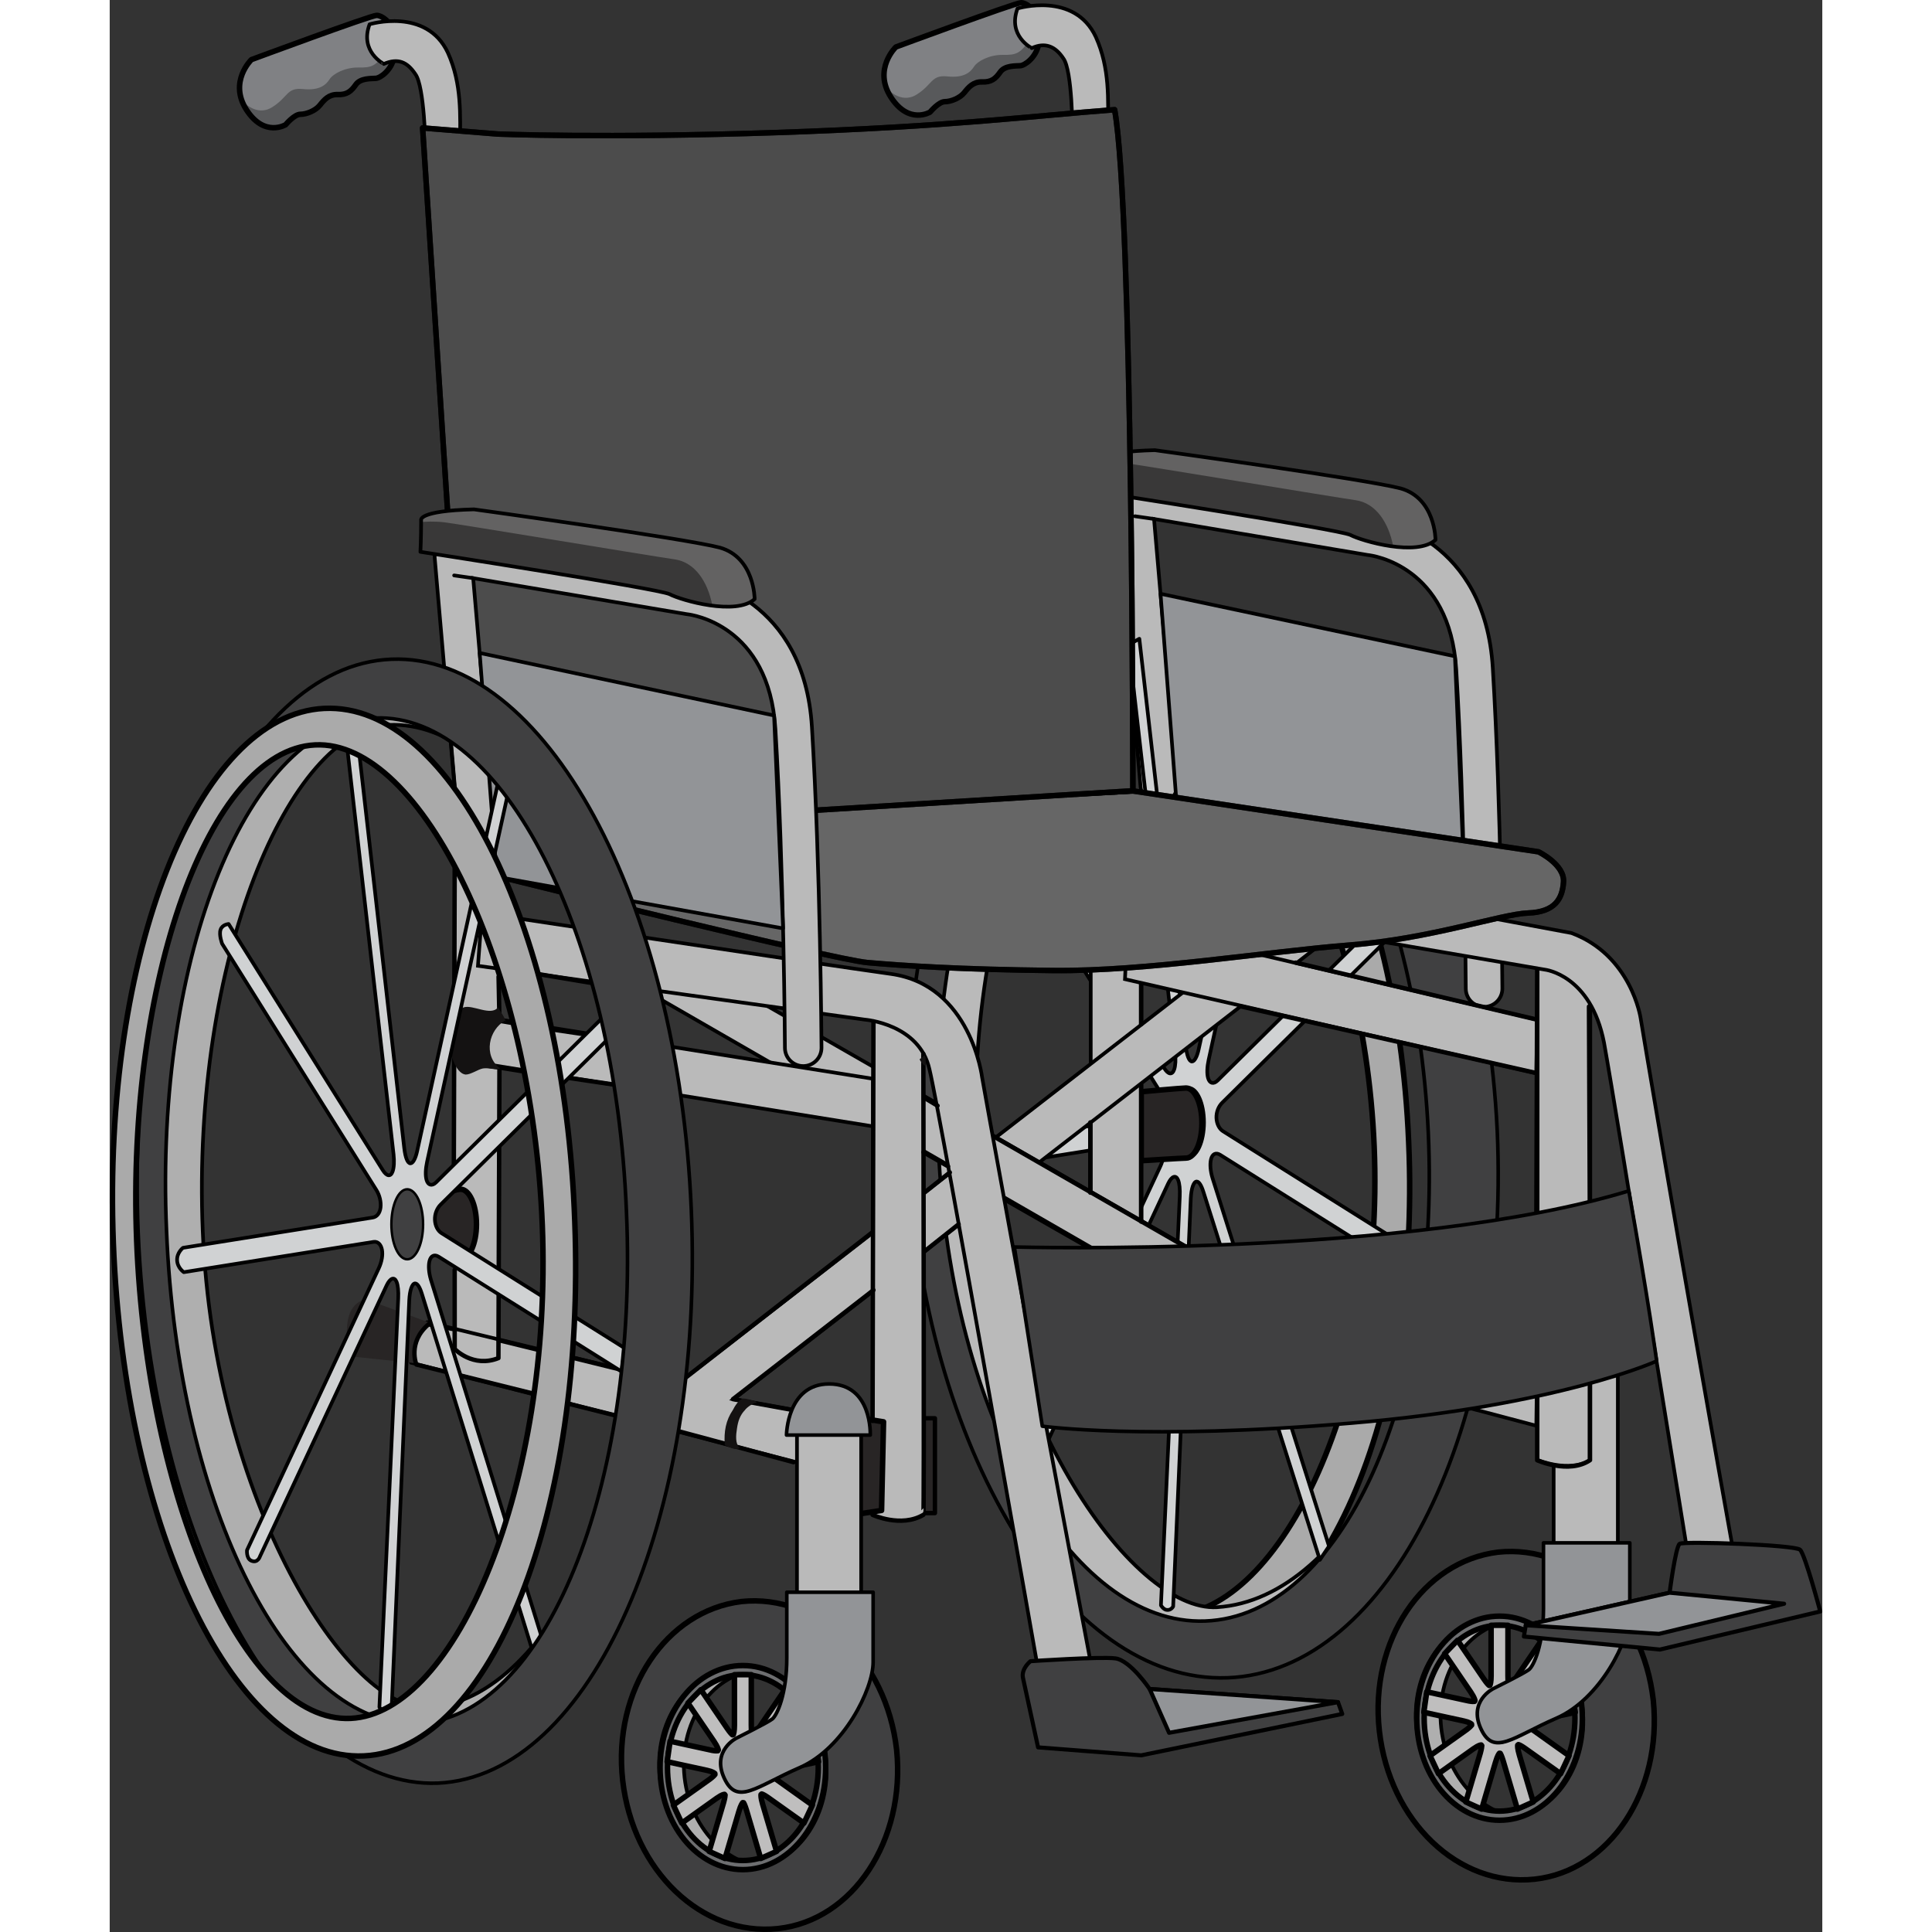 <?xml version="1.0" encoding="utf-8"?>
<!-- Created by: Science Figures, www.sciencefigures.org, Generator: Science Figures Editor -->
<!DOCTYPE svg PUBLIC "-//W3C//DTD SVG 1.1//EN" "http://www.w3.org/Graphics/SVG/1.1/DTD/svg11.dtd">
<svg version="1.1" id="Layer_1" xmlns="http://www.w3.org/2000/svg" xmlns:xlink="http://www.w3.org/1999/xlink" 
	 width="800px" height="800px" viewBox="0 0 234.082 264.071" enable-background="new 0 0 234.082 264.071"
	 xml:space="preserve">
<rect x="0" y="0" width="234.082" height="264.071" fill="#333333" stroke="none"/>
<g>
	<g>
		<path fill-rule="evenodd" clip-rule="evenodd" fill="#808184" d="M38.105,3.052c0,0-0.836-0.951-1.623-0.951
			s-17.11,6.048-17.11,6.048s-3.147,3.022-0.688,6.846s5.359,2.054,5.359,2.054s1.181-1.426,2.016-1.426s2.065-0.492,2.655-1.229
			s1.229-1.512,2.458-1.469s1.819-0.426,2.458-1.347s2.114-0.823,2.753-0.872s2.127-1.131,2.474-2.852
			C39.081,6.747,39.433,4.52,38.105,3.052z"/>
		<path fill-rule="evenodd" clip-rule="evenodd" fill="#58595B" d="M39.067,6.09c-0.545,0.243-1.087,0.613-1.488,1.187
			c-1.198,1.712-1.711,1.984-3.56,1.95s-3.491,0.855-3.97,1.609s-1.369,1.574-3.628,1.334s-2.019,1.13-4.244,2.499
			c-2.182,1.343-4.061-0.888-4.132-0.975c0.148,0.421,0.352,0.854,0.639,1.3c2.458,3.823,5.359,2.054,5.359,2.054
			s1.181-1.426,2.016-1.426s2.065-0.492,2.655-1.229s1.229-1.512,2.458-1.469s1.819-0.426,2.458-1.347s2.114-0.823,2.753-0.872
			s2.127-1.131,2.474-2.852C38.948,7.407,39.053,6.776,39.067,6.09z"/>
		
			<path fill-rule="evenodd" clip-rule="evenodd" fill="none" stroke="#000000" stroke-width="0.75" stroke-linecap="round" stroke-linejoin="round" stroke-miterlimit="10" d="
			M38.105,3.052c0,0-0.836-0.951-1.623-0.951s-17.11,6.048-17.11,6.048s-3.147,3.022-0.688,6.846s5.359,2.054,5.359,2.054
			s1.181-1.426,2.016-1.426s2.065-0.492,2.655-1.229s1.229-1.512,2.458-1.469s1.819-0.426,2.458-1.347s2.114-0.823,2.753-0.872
			s2.127-1.131,2.474-2.852C39.081,6.747,39.433,4.52,38.105,3.052z"/>
		<path fill-rule="evenodd" clip-rule="evenodd" fill="#808184" d="M126.19,1.326c0,0-0.836-0.951-1.623-0.951
			c-0.786,0-17.11,6.048-17.11,6.048s-3.147,3.022-0.688,6.846s5.359,2.054,5.359,2.054s1.181-1.426,2.016-1.426
			s2.065-0.492,2.655-1.229c0.59-0.737,1.229-1.512,2.458-1.469s1.819-0.426,2.458-1.347c0.64-0.921,2.115-0.823,2.754-0.872
			s2.127-1.131,2.474-2.852C127.167,5.021,127.518,2.794,126.19,1.326z"/>
		<path fill-rule="evenodd" clip-rule="evenodd" fill="#58595B" d="M127.152,4.364c-0.545,0.243-1.087,0.613-1.488,1.187
			c-1.198,1.712-1.712,1.984-3.56,1.95s-3.49,0.855-3.971,1.609c-0.479,0.754-1.368,1.574-3.627,1.334s-2.019,1.13-4.244,2.499
			c-2.182,1.343-4.061-0.888-4.132-0.975c0.148,0.421,0.352,0.854,0.639,1.3c2.458,3.823,5.359,2.054,5.359,2.054
			s1.181-1.426,2.016-1.426s2.065-0.492,2.655-1.229c0.59-0.737,1.229-1.512,2.458-1.469s1.819-0.426,2.458-1.347
			c0.64-0.921,2.115-0.823,2.754-0.872s2.127-1.131,2.474-2.852C127.033,5.682,127.138,5.051,127.152,4.364z"/>
		
			<path fill-rule="evenodd" clip-rule="evenodd" fill="none" stroke="#000000" stroke-width="0.75" stroke-linecap="round" stroke-linejoin="round" stroke-miterlimit="10" d="
			M126.19,1.326c0,0-0.836-0.951-1.623-0.951c-0.786,0-17.11,6.048-17.11,6.048s-3.147,3.022-0.688,6.846s5.359,2.054,5.359,2.054
			s1.181-1.426,2.016-1.426s2.065-0.492,2.655-1.229c0.59-0.737,1.229-1.512,2.458-1.469s1.819-0.426,2.458-1.347
			c0.64-0.921,2.115-0.823,2.754-0.872s2.127-1.131,2.474-2.852C127.167,5.021,127.518,2.794,126.19,1.326z"/>
		<g>
			
				<path fill-rule="evenodd" clip-rule="evenodd" fill="#AFAFAF" stroke="#000000" stroke-width="0.5" stroke-linecap="round" stroke-linejoin="round" stroke-miterlimit="8" d="
				M207.073,232.421c-1.387-12.354-4.967-17.809-15.367-16.698c-10.264,1.25-16.298,8.508-14.911,20.863
				c1.387,12.354,8.532,16.937,18.934,15.826C205.991,251.302,208.322,244.775,207.073,232.421z M194.624,248.392
				c-6.104,0.691-11.791-4.842-12.624-12.173c-0.832-7.331,3.469-13.971,9.711-14.662c6.243-0.554,11.931,4.841,12.764,12.173
				C205.167,241.061,200.867,247.7,194.624,248.392z"/>
			
				<path fill-rule="evenodd" clip-rule="evenodd" fill="#404041" stroke="#000000" stroke-width="0.75" stroke-linecap="round" stroke-linejoin="round" stroke-miterlimit="8" d="
				M210.984,232.421c-1.387-12.354-10.817-21.378-21.219-20.268c-10.263,1.25-17.612,12.077-16.226,24.433
				c1.387,12.354,10.817,21.377,21.219,20.267C205.021,255.742,212.233,244.775,210.984,232.421z M191.369,248.392
				c-6.104,0.691-11.791-4.842-12.624-12.173c-0.832-7.331,3.469-13.971,9.711-14.662c6.243-0.554,11.931,4.841,12.764,12.173
				C201.913,241.061,197.612,247.7,191.369,248.392z"/>
			<g>
				
					<path fill="none" stroke="#000000" stroke-width="0.315" stroke-linecap="round" stroke-linejoin="round" stroke-miterlimit="10" d="
					M178.651,234.847c0-7.703,5.066-13.949,11.317-13.949c6.249,0,11.315,6.246,11.315,13.949c0,7.705-5.066,13.949-11.315,13.949
					C183.717,248.796,178.651,242.552,178.651,234.847z"/>
				
					<path fill="#6D6E70" stroke="#000000" stroke-width="0.75" stroke-linecap="round" stroke-linejoin="round" stroke-miterlimit="10" d="
					M178.651,234.847c0,7.705,5.066,13.949,11.317,13.949c6.249,0,11.315-6.244,11.315-13.949c0-7.703-5.066-13.949-11.315-13.949
					C183.717,220.897,178.651,227.144,178.651,234.847z M179.665,234.847c0-7.014,4.613-12.699,10.304-12.699
					c5.688,0,10.303,5.686,10.303,12.699c0,7.015-4.614,12.701-10.303,12.701C184.278,247.548,179.665,241.861,179.665,234.847z"/>
				
					<path fill="#BFBEBE" stroke="#000000" stroke-width="0.75" stroke-linecap="round" stroke-linejoin="round" stroke-miterlimit="8" d="
					M186.146,235.794c-0.001-0.042-0.005-0.088-0.009-0.134c-0.072-0.069-0.324-0.265-0.971-0.408
					c-0.023-0.003-0.04-0.005-0.063-0.01l0.001-0.007l-5.485-1.193l0.401-2.799l5.773,1.254c0.456,0.077,0.675,0.064,0.752,0.049
					c0.021-0.032,0.042-0.069,0.063-0.109c-0.021-0.114-0.111-0.465-0.543-1.098l0.006-0.005l-0.027-0.036
					c-0.003-0.005-0.005-0.009-0.008-0.012l0,0l-3.576-5.255l1.766-1.827l3.587,5.268c0.437,0.639,0.659,0.842,0.738,0.899
					c0.033-0.009,0.067-0.02,0.104-0.034c0.044-0.101,0.156-0.438,0.158-1.252v-0.028c0-0.017-0.002-0.032-0.002-0.052h0.002v-6.857
					h2.305v6.919l0,0c0,0.007,0,0.013,0,0.015c0.006,0.787,0.066,1.11,0.097,1.215c0.03,0.02,0.063,0.039,0.098,0.057
					c0.087-0.038,0.347-0.206,0.78-0.843c0.012-0.017,0.021-0.033,0.035-0.052l0.001,0.002l3.577-5.256l1.766,1.827l-3.643,5.353
					c-0.381,0.574-0.504,0.865-0.533,0.967c0.012,0.04,0.027,0.079,0.045,0.121c0.085,0.036,0.369,0.115,1.027-0.025
					c0.021-0.007,0.039-0.011,0.063-0.018l0.002,0.006l5.479-1.191l0.401,2.799l-5.616,1.221c-0.564,0.133-0.804,0.256-0.879,0.311
					c-0.01,0.039-0.02,0.082-0.027,0.129c0.049,0.098,0.226,0.384,0.815,0.803l0,0c0.014,0.012,0.025,0.018,0.042,0.027
					l-0.003,0.004l4.819,3.432l-1.151,2.46l-4.94-3.515c-0.5-0.344-0.746-0.438-0.832-0.458c-0.03,0.022-0.059,0.048-0.09,0.077
					c-0.015,0.111-0.027,0.472,0.201,1.248c0.008,0.024,0.016,0.042,0.023,0.064l-0.007,0.004l1.905,6.447l-2.166,0.972
					l-1.958-6.631c-0.2-0.642-0.337-0.906-0.392-0.987c-0.034-0.005-0.07-0.008-0.107-0.012c-0.069,0.075-0.271,0.346-0.5,1.121
					c-0.006,0.021-0.01,0.039-0.016,0.063l-0.006-0.003l-1.903,6.451l-2.167-0.974l1.975-6.683c0.166-0.613,0.198-0.911,0.199-1.013
					c-0.023-0.034-0.049-0.063-0.076-0.096c-0.092,0.003-0.385,0.055-0.953,0.455c-0.021,0.014-0.035,0.028-0.059,0.044
					l-0.003-0.009l-4.822,3.434l-1.152-2.46l5.024-3.576C185.918,236.065,186.092,235.87,186.146,235.794z"/>
				
					<ellipse fill="#404041" stroke="#000000" stroke-width="0.315" stroke-linecap="round" stroke-linejoin="round" stroke-miterlimit="10" cx="189.967" cy="234.847" rx="2.732" ry="3.37"/>
				
					<path fill="none" stroke="#000000" stroke-width="0.315" stroke-linecap="round" stroke-linejoin="round" stroke-miterlimit="10" d="
					M186.146,235.794c-0.001-0.042-0.005-0.088-0.009-0.134c-0.072-0.069-0.324-0.265-0.971-0.408
					c-0.023-0.003-0.04-0.005-0.063-0.01l0.001-0.007l-5.485-1.193l0.401-2.799l5.773,1.254c0.456,0.077,0.675,0.064,0.752,0.049
					c0.021-0.032,0.042-0.069,0.063-0.109c-0.021-0.114-0.111-0.465-0.543-1.098l0.006-0.005l-0.027-0.036
					c-0.003-0.005-0.005-0.009-0.008-0.012l0,0l-3.576-5.255l1.766-1.827l3.587,5.268c0.437,0.639,0.659,0.842,0.738,0.899
					c0.033-0.009,0.067-0.02,0.104-0.034c0.044-0.101,0.156-0.438,0.158-1.252v-0.028c0-0.017-0.002-0.032-0.002-0.052h0.002v-6.857
					h2.305v6.919l0,0c0,0.007,0,0.013,0,0.015c0.006,0.787,0.066,1.11,0.097,1.215c0.03,0.02,0.063,0.039,0.098,0.057
					c0.087-0.038,0.347-0.206,0.78-0.843c0.012-0.017,0.021-0.033,0.035-0.052l0.001,0.002l3.577-5.256l1.766,1.827l-3.643,5.353
					c-0.381,0.574-0.504,0.865-0.533,0.967c0.012,0.04,0.027,0.079,0.045,0.121c0.085,0.036,0.369,0.115,1.027-0.025
					c0.021-0.007,0.039-0.011,0.063-0.018l0.002,0.006l5.479-1.191l0.401,2.799l-5.616,1.221c-0.564,0.133-0.804,0.256-0.879,0.311
					c-0.01,0.039-0.02,0.082-0.027,0.129c0.049,0.098,0.226,0.384,0.815,0.803l0,0c0.014,0.012,0.025,0.018,0.042,0.027
					l-0.003,0.004l4.819,3.432l-1.151,2.46l-4.94-3.515c-0.5-0.344-0.746-0.438-0.832-0.458c-0.03,0.022-0.059,0.048-0.09,0.077
					c-0.015,0.111-0.027,0.472,0.201,1.248c0.008,0.024,0.016,0.042,0.023,0.064l-0.007,0.004l1.905,6.447l-2.166,0.972
					l-1.958-6.631c-0.2-0.642-0.337-0.906-0.392-0.987c-0.034-0.005-0.07-0.008-0.107-0.012c-0.069,0.075-0.271,0.346-0.5,1.121
					c-0.006,0.021-0.01,0.039-0.016,0.063l-0.006-0.003l-1.903,6.451l-2.167-0.974l1.975-6.683c0.166-0.613,0.198-0.911,0.199-1.013
					c-0.023-0.034-0.049-0.063-0.076-0.096c-0.092,0.003-0.385,0.055-0.953,0.455c-0.021,0.014-0.035,0.028-0.059,0.044
					l-0.003-0.009l-4.822,3.434l-1.152-2.46l5.024-3.576C185.918,236.065,186.092,235.87,186.146,235.794z"/>
			</g>
			
				<rect x="197.364" y="188.003" fill="#BABABA" stroke="#000000" stroke-width="0.5" stroke-miterlimit="10" width="8.772" height="24.978"/>
			
				<path fill-rule="evenodd" clip-rule="evenodd" fill="#929497" stroke="#000000" stroke-width="0.489" stroke-linecap="round" stroke-linejoin="round" stroke-miterlimit="10" d="
				M189.118,230.807c0,0,4.24-2.098,4.876-2.604s1.979-3.384,1.979-8.34s0-8.982,0-8.982h11.801c0,0,0,5.813,0,9.548
				s-4.045,11.811-10.034,14.42s-8.557,5.25-10.317,1.449S189.118,230.807,189.118,230.807z"/>
		</g>
		<path fill-rule="evenodd" clip-rule="evenodd" fill="#AAAAAA" stroke="#000000" stroke-width="0.75" stroke-miterlimit="8" d="
			M141.208,89.266c-18.586,0.831-32.317,31.997-30.791,69.674c1.664,37.677,17.892,67.735,36.478,66.903
			c18.585-0.831,32.316-31.997,30.652-69.674C176.021,118.354,159.655,88.435,141.208,89.266L141.208,89.266z M113.884,158.662
			c-1.387-33.659,10.541-64.133,25.937-64.688c15.396-0.692,31.624,28.95,33.011,62.749c1.387,33.798-12.483,63.579-27.879,64.133
			C129.418,221.549,115.272,192.461,113.884,158.662L113.884,158.662z"/>
		<path fill-rule="evenodd" clip-rule="evenodd" fill="#BABABA" stroke="#000000" stroke-width="0.5" stroke-miterlimit="10" d="
			M147.756,83.866c-21.484,0.831-37.425,33.537-35.484,73.173c1.802,39.496,20.653,70.955,41.999,70.124
			c21.484-0.832,33.82-33.538,32.019-73.174C184.488,114.493,169.102,83.034,147.756,83.866L147.756,83.866z M118.509,157.315
			c-1.663-35.478,12.475-65.273,27.029-65.967c17.742-0.692,35.761,27.163,37.425,62.641c1.663,35.34-13.723,64.581-31.604,65.689
			C139.716,220.372,120.035,192.655,118.509,157.315L118.509,157.315z"/>
		
			<path fill-rule="evenodd" clip-rule="evenodd" fill="#404041" stroke="#000000" stroke-width="0.489" stroke-linecap="round" stroke-linejoin="round" stroke-miterlimit="10" d="
			M145.997,82.785c-22.174,0.831-38.665,34.35-36.863,74.793c1.94,40.443,21.48,72.576,43.653,71.745
			c22.174-0.831,38.665-34.349,36.863-74.792C187.709,114.088,168.169,81.954,145.997,82.785L145.997,82.785z M113.291,157.301
			c-1.802-36.288,11.918-66.205,30.35-66.897c18.57-0.693,34.923,28.116,36.586,64.404c1.663,36.15-11.918,66.067-30.488,66.76
			C131.306,222.26,114.954,193.45,113.291,157.301L113.291,157.301z"/>
		<path fill-rule="evenodd" clip-rule="evenodd" fill="#BABABA" d="M211.065,178.217c-82.646-6.383-82.646-6.383-82.646-6.383
			s-3.328,3.607-1.109,5.828c85.142,7.492,85.142,7.492,85.142,7.492L211.065,178.217L211.065,178.217L211.065,178.217z"/>
		
			<path fill-rule="evenodd" clip-rule="evenodd" fill="#BABABA" stroke="#000000" stroke-width="0.5" stroke-linecap="round" stroke-linejoin="round" stroke-miterlimit="10" d="
			M124.082,1.157c0,0,7.784-2.363,10.704,3.892c1.946,4.309,1.668,8.618,1.668,12.509c-4.865,0.557-4.865,0.557-4.865,0.557
			s0-8.479-1.251-10.146c-1.112-1.668-2.503-2.225-4.31-1.391C126.028,6.577,122.692,4.909,124.082,1.157L124.082,1.157z"/>
		
			<path fill-rule="evenodd" clip-rule="evenodd" fill="#BABABA" stroke="#000000" stroke-width="0.5" stroke-linecap="round" stroke-linejoin="round" stroke-miterlimit="10" d="
			M35.522,3.317c0,0,7.784-2.363,10.703,3.892c1.946,4.309,1.668,8.618,1.668,12.509c-4.726,0.557-4.726,0.557-4.726,0.557
			s-0.14-8.479-1.391-10.146c-1.112-1.668-2.363-2.225-4.31-1.391C37.467,8.737,34.131,7.069,35.522,3.317L35.522,3.317z"/>
		<path fill="#BABABA" stroke="#000000" stroke-width="0.5" stroke-miterlimit="10" d="M187.852,137.623
			c-1.373,0-2.492-1.11-2.499-2.486c-0.001-0.243-0.144-24.518-1.302-43.566c-0.869-14.314-11.557-15.652-12.012-15.702
			c-0.047-0.006-0.095-0.012-0.143-0.021l-29.154-4.914l3.141,36.193c0.119,1.375-0.898,2.587-2.273,2.706
			c-1.384,0.121-2.588-0.898-2.707-2.274l-3.42-39.411c-0.067-0.771,0.227-1.528,0.795-2.054c0.568-0.524,1.348-0.758,2.111-0.627
			l32.34,5.451c1.557,0.238,15.25,2.841,16.314,20.35c1.166,19.188,1.309,43.598,1.31,43.842c0.007,1.381-1.106,2.506-2.487,2.514
			C187.862,137.623,187.858,137.623,187.852,137.623z"/>
		
			<line fill-rule="evenodd" clip-rule="evenodd" fill="#929497" stroke="#000000" stroke-width="0.5" stroke-linecap="round" stroke-linejoin="round" stroke-miterlimit="10" x1="142.743" y1="70.934" x2="140.139" y2="70.56"/>
		<g>
			<path fill-rule="evenodd" clip-rule="evenodd" fill="#636262" d="M181.254,73.828c0,0,0-5.822-4.848-7.084
				c-4.752-1.359-33.51-5.257-33.51-5.257c-7.758,0.097-7.227,1.392-7.227,1.392c-0.098,5.436-0.098,4.359-0.098,4.359
				s32.301,5.037,33.949,5.911C171.17,73.926,178.733,76.061,181.254,73.828L181.254,73.828z"/>
			<g>
				<path fill-rule="evenodd" clip-rule="evenodd" fill="#393838" d="M135.581,67.239c-0.002-0.001-0.008-0.001-0.008-0.001
					S135.573,67.424,135.581,67.239z"/>
				<path fill-rule="evenodd" clip-rule="evenodd" fill="#393838" d="M175.43,74.663c-0.629-3.252-2.371-5.908-5.164-6.302
					c-2.793-0.393-29.596-4.845-31.473-5.063c-1.376-0.159-2.581-0.086-3.13-0.034c-0.051,2.836-0.073,3.731-0.083,3.976
					c0.313,0.048,32.301,5.04,33.941,5.91C170.388,73.558,172.887,74.335,175.43,74.663z"/>
			</g>
			
				<path fill="none" stroke="#000000" stroke-width="0.503" stroke-linecap="round" stroke-linejoin="round" stroke-miterlimit="10" d="
				M181.213,73.791c0,0,0-5.683-4.752-7.032c-4.752-1.251-33.607-5.229-33.607-5.229c-7.758,0.192-7.226,1.488-7.226,1.488
				c0,2.431-0.097,4.317-0.097,4.317s32.396,5.012,34.045,5.781C171.225,73.983,178.692,76.103,181.213,73.791L181.213,73.791z"/>
		</g>
		<path fill-rule="evenodd" clip-rule="evenodd" fill="#BABABA" stroke="#000000" stroke-width="0.5" stroke-miterlimit="10" d="
			M195.171,199.553c0,0,4.292,1.802,7.2,0c0-68.999,0-68.999,0-68.999c-7.2,0-7.2,0-7.2,0V199.553L195.171,199.553L195.171,199.553z
			"/>
		<g>
			
				<path fill="#D0D2D3" stroke="#000000" stroke-width="0.5" stroke-linecap="round" stroke-linejoin="round" stroke-miterlimit="10" d="
				M142.899,155.82l-0.021,0.002l0,0h-0.001l-25.929,4.138c0,0-0.881-0.584-0.915-1.642s0.807-1.688,0.807-1.688l25.927-4.136l0,0
				c0.573-0.091,0.973-0.594,1.07-1.345c0.098-0.769-0.119-1.693-0.564-2.411l-21.084-33.665c0,0-0.456-1.197-0.219-1.919
				c0.236-0.722,1.104-0.782,1.104-0.782l21.064,33.635c0.001,0.001,0.001,0.001,0.001,0.001v0.001l0.002,0.001
				c0.545,0.868,1.08,0.952,1.35,0.188c0.188-0.531,0.234-1.376,0.131-2.32l-0.008-0.076v-0.001l-6.346-55.676l1.465-0.813
				l6.347,55.68c0.149,1.312,0.466,2.096,0.845,2.096c0.341,0,0.689-0.633,0.916-1.653l0.008-0.037c0-0.003,0-0.004,0.001-0.006
				l0.001-0.004l11.342-51.659l1.36,1.46l-11.347,51.678c-0.217,0.993-0.246,1.896-0.08,2.481c0.209,0.74,0.745,0.891,1.305,0.341
				l0.015-0.017c0.001-0.001,0.002-0.001,0.004-0.003h0.001l0,0l23.725-23.471l0.616,3.044l-23.723,23.473l0,0
				c-0.524,0.518-0.823,1.294-0.798,2.07c0.027,0.8,0.374,1.504,0.906,1.841l0.018,0.011l0,0l25.006,15.698l-0.414,3.21
				l-25.002-15.699c-0.001,0-0.001,0-0.002,0c-0.591-0.368-1.078-0.128-1.256,0.612c-0.158,0.656-0.083,1.596,0.195,2.521
				l15.937,50.357l-1.251,1.871l-15.916-50.294c-0.002-0.003-0.003-0.004-0.004-0.006c-0.275-0.897-0.609-1.411-0.917-1.411
				c-0.415,0-0.737,0.927-0.806,2.31l-2.408,55.771c0,0-0.301,0.604-0.961,0.455c-0.406-0.092-0.711-0.611-0.711-0.611l2.574-55.889
				l-0.001-0.009c0.046-0.977-0.036-1.773-0.229-2.245c-0.301-0.736-0.875-0.521-1.352,0.486l-17.313,37.039
				c0,0-0.299,0.997-1.208,0.588c-0.68-0.306-0.568-1.432-0.568-1.432l18.015-38.542c0.001-0.001,0.001-0.001,0.002-0.003
				c0.402-0.863,0.563-1.799,0.436-2.505C143.903,156.166,143.456,155.732,142.899,155.82z"/>
			
				<ellipse fill="#404041" stroke="#000000" stroke-width="0.331" stroke-linecap="round" stroke-linejoin="round" stroke-miterlimit="10" cx="147.489" cy="153.415" rx="2.168" ry="4.787"/>
			<path fill="#282525" stroke="#000000" stroke-width="0.75" stroke-miterlimit="8" d="M140.992,158.649
				c0,0,5.585-0.358,6.128-0.358c1.197,0,2.168-2.142,2.168-4.787c0-2.645-0.971-4.789-2.168-4.789c-0.57,0-6.128,0.508-6.128,0.508
				V158.649z"/>
		</g>
		<polygon fill-rule="evenodd" clip-rule="evenodd" fill="#BABABA" points="53.332,81.474 47.211,81.474 47.211,182.568 
			53.332,183.834 53.332,81.474 53.332,81.474 		"/>
		
			<polygon fill-rule="evenodd" clip-rule="evenodd" fill="#BABABA" stroke="#000000" stroke-width="0.5" stroke-miterlimit="10" points="
			140.931,116.154 134.091,116.154 134.091,176.874 140.931,176.874 140.931,116.154 		"/>
		
			<polygon fill-rule="evenodd" clip-rule="evenodd" fill="#929497" stroke="#000000" stroke-width="0.5" stroke-linecap="round" stroke-linejoin="round" stroke-miterlimit="10" points="
			143.63,81.158 183.871,89.703 185.1,118.804 145.973,111.752 		"/>
		<path fill-rule="evenodd" clip-rule="evenodd" fill="#BABABA" stroke="#000000" stroke-width="0.5" stroke-miterlimit="10" d="
			M43.412,180.721c34.37,8.309,34.37,8.309,34.37,8.309c85.092-65.915,85.092-65.915,85.092-65.915
			c9.978,0.277,9.978,0.277,9.978,0.277c-87.586,67.854-87.586,67.854-87.586,67.854c21.619,3.877,21.619,3.877,21.619,3.877
			c-0.277,8.032-0.277,8.032-0.277,8.032C41.195,186.26,41.195,186.26,41.195,186.26S39.532,182.659,43.412,180.721L43.412,180.721z
			"/>
		
			<polygon fill-rule="evenodd" clip-rule="evenodd" fill="#BABABA" stroke="#000000" stroke-width="0.5" stroke-miterlimit="10" points="
			71.931,134.656 167,189.441 171.704,188.717 194.992,194.874 195.112,185.706 170.889,184.008 78.625,131.034 71.931,134.656 
			71.931,134.656 		"/>
		<path fill-rule="evenodd" clip-rule="evenodd" fill="#BABABA" d="M104.332,206.992c0,0,3.887,1.802,6.941,0
			c0.139,0,0-64.313,0-64.313c-6.803-5.405-6.803-5.405-6.803-5.405L104.332,206.992L104.332,206.992L104.332,206.992z"/>
		<path fill-rule="evenodd" clip-rule="evenodd" fill="#BABABA" stroke="#000000" stroke-width="0.5" stroke-miterlimit="10" d="
			M50.332,132.01c52.861,7.354,52.861,7.354,52.861,7.354s7.473,0.556,8.856,6.8c1.522,6.244,15.075,83.315,15.075,83.315
			l7.334-0.278c-9.687-50.924-15.214-81.928-15.214-81.928s-1.522-12.627-12.454-14.153c-10.932-1.525-55.905-8.325-55.905-8.325
			L50.332,132.01L50.332,132.01L50.332,132.01z"/>
		
			<polygon fill-rule="evenodd" clip-rule="evenodd" fill="#BABABA" stroke="#000000" stroke-width="0.5" stroke-miterlimit="10" points="
			104.332,153.954 48.712,145.01 48.532,138.595 104.332,147.449 104.332,153.954 104.332,153.954 		"/>
		
			<polygon fill-rule="evenodd" clip-rule="evenodd" fill="#BABABA" stroke="#000000" stroke-width="0.5" stroke-miterlimit="10" points="
			194.992,146.694 138.771,133.838 139.133,126.234 195.112,139.374 		"/>
		<path fill-rule="evenodd" clip-rule="evenodd" fill="#BABABA" stroke="#000000" stroke-width="0.5" stroke-miterlimit="10" d="
			M209.252,139.173c0,0-1.252-8.596-9.458-11.646l-35.234-6.573l-6.229,5.093l37.829,6.487c0,0,6.276,0.678,8.085,9.966
			c1.669,9.15,12.548,76.728,12.548,76.728c6.26-0.832,6.26-0.832,6.26-0.832C213.733,166.406,209.252,139.173,209.252,139.173z"/>
		<path fill-rule="evenodd" clip-rule="evenodd" fill="#FFFFFF" stroke="#000000" stroke-width="0.75" stroke-miterlimit="10" d="
			M54.378,120.107l-6.207-7.384l91.69-4.609l0,0l0,0l55.43,8.314c0,0,3.568,1.732,3.42,4.105s-1.21,4.127-4.849,4.26
			s-13.331,3.529-24.363,4.38s-27.874,3.619-40.568,3.48s-20.491-0.657-25.319-1.08S54.378,120.107,54.378,120.107z"/>
		
			<path id="changecolor_1_" opacity="0.6" fill-rule="evenodd" clip-rule="evenodd" stroke="#000000" stroke-width="0.75" stroke-miterlimit="10" d="
			M54.378,120.107l-6.207-7.384l91.69-4.609l0,0l0,0l55.43,8.314c0,0,3.568,1.732,3.42,4.105s-1.21,4.127-4.849,4.26
			s-13.331,3.529-24.363,4.38s-27.874,3.619-40.568,3.48s-20.491-0.657-25.319-1.08S54.378,120.107,54.378,120.107z"/>
		
			<path fill-rule="evenodd" clip-rule="evenodd" fill="#FFFFFF" stroke="#000000" stroke-width="0.75" stroke-linecap="round" stroke-linejoin="round" stroke-miterlimit="10" d="
			M139.851,108.084c0,0,0-79.237-2.496-93.09c-11.095,0.831-22.292,2.312-46.044,3.12s-38.276,0.205-38.276,0.205
			c-10.264-0.832-10.264-0.832-10.264-0.832c5.271,80.9,5.271,80.9,5.271,80.9l0.13,14.336l14.849,0.07L139.851,108.084
			L139.851,108.084L139.851,108.084z"/>
		
			<path id="changecolor" opacity="0.7" fill-rule="evenodd" clip-rule="evenodd" stroke="#000000" stroke-width="0.75" stroke-linecap="round" stroke-linejoin="round" stroke-miterlimit="10" d="
			M139.851,108.084c0,0,0-79.237-2.496-93.09c-11.095,0.831-22.292,2.312-46.044,3.12s-38.276,0.205-38.276,0.205
			c-10.264-0.832-10.264-0.832-10.264-0.832c5.271,80.9,5.271,80.9,5.271,80.9l0.13,14.336l14.849,0.07L139.851,108.084
			L139.851,108.084L139.851,108.084z"/>
		<path fill="#BABABA" stroke="#000000" stroke-width="0.5" stroke-miterlimit="10" d="M94.791,145.714
			c-1.374,0-2.492-1.11-2.5-2.486c-0.001-0.243-0.144-24.518-1.301-43.566c-0.87-14.314-11.557-15.652-12.012-15.702
			c-0.048-0.006-0.095-0.012-0.143-0.021l-29.154-4.914l3.141,36.193c0.119,1.375-0.899,2.587-2.274,2.706
			c-1.383,0.121-2.587-0.898-2.707-2.274l-3.42-39.411c-0.067-0.771,0.227-1.528,0.795-2.054c0.568-0.524,1.347-0.758,2.111-0.627
			l32.34,5.451c1.557,0.238,15.25,2.841,16.314,20.35c1.166,19.188,1.309,43.598,1.31,43.842c0.007,1.381-1.106,2.506-2.487,2.514
			C94.8,145.714,94.796,145.714,94.791,145.714z"/>
		
			<line fill-rule="evenodd" clip-rule="evenodd" fill="#929497" stroke="#000000" stroke-width="0.5" stroke-linecap="round" stroke-linejoin="round" stroke-miterlimit="10" x1="49.682" y1="79.024" x2="47.078" y2="78.65"/>
		
			<polygon fill-rule="evenodd" clip-rule="evenodd" fill="#929497" stroke="#000000" stroke-width="0.5" stroke-linecap="round" stroke-linejoin="round" stroke-miterlimit="10" points="
			50.569,89.249 90.809,97.794 92.039,126.895 52.912,119.843 		"/>
		
			<polygon fill-rule="evenodd" clip-rule="evenodd" fill="#282525" stroke="#000000" stroke-width="0.75" stroke-linecap="round" stroke-linejoin="round" stroke-miterlimit="10" points="
			105.771,194.338 100.192,193.435 99.652,207.354 105.501,206.45 105.771,194.338 105.771,194.338 		"/>
		<polygon fill-rule="evenodd" clip-rule="evenodd" fill="#282525" points="112.851,193.794 111.292,193.794 111.292,206.754 
			112.851,206.754 112.851,193.794 		"/>
		<path fill-rule="evenodd" clip-rule="evenodd" fill="#282525" d="M43.732,180.792c0,0-2.766,2.503-1.659,5.563
			c-9.264-0.974-9.264-0.974-9.264-0.974s-1.798-6.952,2.212-7.786L43.732,180.792L43.732,180.792L43.732,180.792z"/>
		<path fill-rule="evenodd" clip-rule="evenodd" fill="#282525" d="M128.452,171.761c0,0-1.372,3.941-0.274,5.771
			c-3.018,0.422-3.018,0.422-3.018,0.422c-1.508-7.32-1.508-7.32-1.508-7.32L128.452,171.761L128.452,171.761L128.452,171.761z"/>
		
			<line fill="#BABABA" stroke="#000000" stroke-width="0.5" stroke-miterlimit="10" x1="47.211" y1="107.994" x2="46.612" y2="101.034"/>
		
			<path fill="none" stroke="#000000" stroke-width="0.6" stroke-linecap="round" stroke-linejoin="round" stroke-miterlimit="10" d="
			M209.631,175.374c-0.149-1.12-0.3-2.24-0.6-3.359"/>
		
			<line fill="none" stroke="#000000" stroke-width="0.6" stroke-linecap="round" stroke-linejoin="round" stroke-miterlimit="10" x1="202.312" y1="167.454" x2="202.192" y2="137.574"/>
		
			<path fill="none" stroke="#000000" stroke-width="0.6" stroke-linecap="round" stroke-linejoin="round" stroke-miterlimit="10" d="
			M195.112,185.706c0,13.885,0,13.885,0,13.885s4.292,1.943,7.2,0c0-14.856,0-14.856,0-14.856"/>
		
			<line fill="none" stroke="#000000" stroke-width="0.6" stroke-linecap="round" stroke-linejoin="round" stroke-miterlimit="10" x1="194.992" y1="168.054" x2="195.112" y2="132.534"/>
		
			<path fill="none" stroke="#000000" stroke-width="0.6" stroke-linecap="round" stroke-linejoin="round" stroke-miterlimit="10" d="
			M137.271,172.589c-8.655-0.694-8.655-0.694-8.655-0.694s-0.55,1.25-0.824,2.64"/>
		
			<line fill="none" stroke="#000000" stroke-width="0.6" stroke-linecap="round" stroke-linejoin="round" stroke-miterlimit="10" x1="209.391" y1="178.134" x2="206.271" y2="177.774"/>
		
			<line fill="none" stroke="#000000" stroke-width="0.6" stroke-linecap="round" stroke-linejoin="round" stroke-miterlimit="10" x1="204.471" y1="184.494" x2="210.591" y2="184.975"/>
		
			<line fill="none" stroke="#000000" stroke-width="0.6" stroke-linecap="round" stroke-linejoin="round" stroke-miterlimit="10" x1="122.391" y1="163.974" x2="139.192" y2="173.574"/>
		
			<line fill="none" stroke="#000000" stroke-width="0.6" stroke-linecap="round" stroke-linejoin="round" stroke-miterlimit="10" x1="111.232" y1="157.494" x2="114.591" y2="159.414"/>
		
			<line fill="none" stroke="#000000" stroke-width="0.6" stroke-linecap="round" stroke-linejoin="round" stroke-miterlimit="10" x1="113.152" y1="151.134" x2="111.351" y2="150.055"/>
		
			<line fill="none" stroke="#000000" stroke-width="0.6" stroke-linecap="round" stroke-linejoin="round" stroke-miterlimit="10" x1="150.232" y1="172.254" x2="120.832" y2="155.334"/>
		
			<line fill="none" stroke="#000000" stroke-width="0.6" stroke-linecap="round" stroke-linejoin="round" stroke-miterlimit="10" x1="126.232" y1="184.015" x2="125.992" y2="182.094"/>
		
			<line fill="none" stroke="#000000" stroke-width="0.6" stroke-linecap="round" stroke-linejoin="round" stroke-miterlimit="10" x1="58.551" y1="133.134" x2="65.751" y2="134.334"/>
		
			<line fill="none" stroke="#000000" stroke-width="0.6" stroke-linecap="round" stroke-linejoin="round" stroke-miterlimit="10" x1="104.391" y1="139.614" x2="104.271" y2="194.214"/>
		
			<path fill="none" stroke="#000000" stroke-width="0.6" stroke-linecap="round" stroke-linejoin="round" stroke-miterlimit="10" d="
			M104.271,206.639c0,0.415,0,0.415,0,0.415s3.888,1.801,6.941,0c0.139,0,0-54.138,0-63"/>
		
			<polyline fill="none" stroke="#000000" stroke-width="0.6" stroke-linecap="round" stroke-linejoin="round" stroke-miterlimit="10" points="
			111.448,206.814 112.792,206.814 112.792,193.854 111.351,193.854 		"/>
		
			<line fill="none" stroke="#000000" stroke-width="0.6" stroke-linecap="round" stroke-linejoin="round" stroke-miterlimit="10" x1="60.351" y1="140.694" x2="67.671" y2="141.774"/>
		
			<path fill="none" stroke="#000000" stroke-width="0.6" stroke-linecap="round" stroke-linejoin="round" stroke-miterlimit="10" d="
			M56.631,146.454c-6.146-0.982-6.146-0.982-6.146-0.982s-2.374-3.089-0.14-6.457c4.889,0.842,4.889,0.842,4.889,0.842"/>
		
			<line fill="none" stroke="#000000" stroke-width="0.6" stroke-linecap="round" stroke-linejoin="round" stroke-miterlimit="10" x1="68.992" y1="148.254" x2="61.671" y2="147.174"/>
		
			<path fill="none" stroke="#000000" stroke-width="0.6" stroke-linecap="round" stroke-linejoin="round" stroke-miterlimit="10" d="
			M47.152,173.571c0,10.81,0,10.81,0,10.81s2.503,2.634,5.98,1.247c0.139-39.773,0.139-39.773,0.139-39.773"/>
		
			<line fill="none" stroke="#000000" stroke-width="0.6" stroke-linecap="round" stroke-linejoin="round" stroke-miterlimit="10" x1="47.152" y1="118.734" x2="47.032" y2="161.094"/>
		
			<line fill="none" stroke="#000000" stroke-width="0.6" stroke-linecap="round" stroke-linejoin="round" stroke-miterlimit="10" x1="53.271" y1="139.494" x2="53.152" y2="133.494"/>
		
			<polyline fill="none" stroke="#000000" stroke-width="0.6" stroke-linecap="round" stroke-linejoin="round" stroke-miterlimit="10" points="
			104.391,176.334 85.192,191.238 93.665,192.774 		"/>
		
			<line fill="none" stroke="#000000" stroke-width="0.6" stroke-linecap="round" stroke-linejoin="round" stroke-miterlimit="10" x1="116.032" y1="167.334" x2="111.351" y2="171.055"/>
		
			<line fill="none" stroke="#000000" stroke-width="0.6" stroke-linecap="round" stroke-linejoin="round" stroke-miterlimit="10" x1="111.351" y1="163.015" x2="114.832" y2="160.254"/>
		
			<line fill="none" stroke="#000000" stroke-width="0.6" stroke-linecap="round" stroke-linejoin="round" stroke-miterlimit="10" x1="78.832" y1="188.214" x2="104.271" y2="168.414"/>
		
			<line fill="none" stroke="#000000" stroke-width="0.6" stroke-linecap="round" stroke-linejoin="round" stroke-miterlimit="10" x1="63.232" y1="185.574" x2="70.072" y2="187.254"/>
		
			<line fill="none" stroke="#000000" stroke-width="0.6" stroke-linecap="round" stroke-linejoin="round" stroke-miterlimit="10" x1="53.152" y1="183.175" x2="58.551" y2="184.494"/>
		
			<path fill="none" stroke="#000000" stroke-width="0.6" stroke-linecap="round" stroke-linejoin="round" stroke-miterlimit="10" d="
			M57.952,190.494c-16.036-3.984-16.036-3.984-16.036-3.984s-1.244-3.022,1.659-5.495c3.594,0.687,3.594,0.687,3.594,0.687"/>
		
			<line fill="none" stroke="#000000" stroke-width="0.6" stroke-linecap="round" stroke-linejoin="round" stroke-miterlimit="10" x1="69.232" y1="193.494" x2="62.511" y2="191.814"/>
		
			<line fill="none" stroke="#000000" stroke-width="0.6" stroke-linecap="round" stroke-linejoin="round" stroke-miterlimit="10" x1="93.471" y1="199.854" x2="77.872" y2="195.654"/>
		
			<line fill="none" stroke="#000000" stroke-width="0.6" stroke-linecap="round" stroke-linejoin="round" stroke-miterlimit="10" x1="162.112" y1="131.574" x2="195.112" y2="139.374"/>
		
			<line fill="none" stroke="#000000" stroke-width="0.6" stroke-linecap="round" stroke-linejoin="round" stroke-miterlimit="10" x1="195.112" y1="146.694" x2="154.671" y2="137.574"/>
		
			<line fill="none" stroke="#000000" stroke-width="0.6" stroke-linecap="round" stroke-linejoin="round" stroke-miterlimit="10" x1="140.992" y1="139.974" x2="140.992" y2="134.454"/>
		
			<line fill="none" stroke="#000000" stroke-width="0.6" stroke-linecap="round" stroke-linejoin="round" stroke-miterlimit="10" x1="140.992" y1="166.974" x2="140.992" y2="148.254"/>
		
			<line fill="none" stroke="#000000" stroke-width="0.6" stroke-linecap="round" stroke-linejoin="round" stroke-miterlimit="10" x1="134.032" y1="170.694" x2="134.032" y2="172.254"/>
		
			<line fill="none" stroke="#000000" stroke-width="0.6" stroke-linecap="round" stroke-linejoin="round" stroke-miterlimit="10" x1="134.032" y1="153.414" x2="134.032" y2="163.015"/>
		<path fill-rule="evenodd" clip-rule="evenodd" fill="#141212" d="M54.034,139.5c-2.203,1.252-3.029,4.73-0.688,6.539
			c-0.551,0.278-1.515-0.139-2.341,0c-0.688,0.14-1.652,0.835-2.341,0.835c-1.515-0.139-2.203-3.339-2.479-4.591
			c-0.414-1.67,0.551-4.035,2.203-4.592c1.239-0.417,3.718,1.252,4.682,0c0.413,0.696,0.964,1.392,1.102,2.087"/>
		<path fill-rule="evenodd" clip-rule="evenodd" fill="#141212" d="M88.372,191.862c0-0.425-1.388,0.566-1.526,0.85
			c-0.693,0.708-0.972,1.558-1.11,2.549c-0.139,0.85-0.277,2.124,0.417,2.69c-0.833,0.283-1.388-0.142-2.082-0.425
			c-0.139-1.841,0.139-3.398,1.11-4.814c0.277-0.566,0.833-1.416,1.388-1.558c0.555,0,1.388,0.283,1.804,0.425"/>
		
			<path fill-rule="evenodd" clip-rule="evenodd" fill="#AFAFAF" stroke="#000000" stroke-width="0.5" stroke-linecap="round" stroke-linejoin="round" stroke-miterlimit="8" d="
			M40.167,91.325c-20.103,0.831-35.075,35.068-33.411,76.514c1.802,41.445,19.548,74.436,39.649,73.604
			c20.241-0.831,31.887-35.208,30.223-76.653C74.826,123.206,60.408,90.354,40.167,91.325L40.167,91.325z M12.716,168.255
			C11.192,131.106,24.5,99.78,38.087,99.087c16.774-0.832,33.827,28.416,35.352,65.564c1.525,37.147-13.031,67.643-29.807,68.752
			C32.68,234.234,14.242,205.265,12.716,168.255L12.716,168.255z"/>
		<g>
			<path fill="#282525" stroke="#000000" stroke-width="0.75" stroke-miterlimit="8" d="M41.65,167.334
				c0,2.646,5.113,4.791,6.312,4.791c1.197,0,2.168-2.142,2.168-4.787c0-2.645-0.971-4.789-2.168-4.789
				C46.764,162.549,41.65,164.689,41.65,167.334z"/>
			
				<path fill="#D0D2D3" stroke="#000000" stroke-width="0.5" stroke-linecap="round" stroke-linejoin="round" stroke-miterlimit="10" d="
				M36.078,169.743l-0.021,0.002c0,0,0,0,0,0h0l-25.929,4.138c0,0-0.881-0.584-0.915-1.642s0.807-1.688,0.807-1.688l25.927-4.136
				l0,0c0.573-0.091,0.972-0.594,1.07-1.345c0.098-0.769-0.119-1.693-0.565-2.411l-21.083-33.665c0,0-0.457-1.197-0.22-1.919
				s1.105-0.782,1.105-0.782l21.064,33.635c0,0.001,0,0.001,0.001,0.001v0.001l0.001,0.001c0.545,0.868,1.081,0.952,1.35,0.188
				c0.188-0.531,0.235-1.376,0.131-2.32l-0.009-0.076v-0.001l-6.346-55.676l1.465-0.813l6.347,55.68
				c0.149,1.312,0.466,2.096,0.845,2.096c0.34,0,0.689-0.633,0.916-1.653l0.007-0.037c0-0.003,0-0.004,0.001-0.006l0.001-0.004
				l11.342-51.659l1.36,1.46l-11.347,51.678c-0.216,0.993-0.245,1.896-0.08,2.481c0.21,0.74,0.746,0.891,1.305,0.341l0.015-0.017
				c0.001-0.001,0.002-0.001,0.004-0.003h0c0,0,0,0,0.001,0l23.724-23.471l0.617,3.044l-23.723,23.473l0,0
				c-0.525,0.518-0.823,1.294-0.797,2.07c0.026,0.8,0.374,1.504,0.905,1.841l0.018,0.011l0,0l25.006,15.698l-0.414,3.21
				l-25.003-15.699c0,0,0,0-0.001,0c-0.591-0.368-1.079-0.128-1.256,0.612c-0.158,0.656-0.083,1.596,0.196,2.521l15.142,48.85
				l-1.251,1.871l-15.122-48.786c-0.001-0.003-0.002-0.004-0.003-0.006c-0.275-0.897-0.609-1.411-0.917-1.411
				c-0.415,0-0.738,0.927-0.806,2.31l-2.407,55.771c0,0-0.301,0.604-0.961,0.455c-0.406-0.092-0.71-0.611-0.71-0.611l2.573-55.889
				l0-0.009c0.045-0.977-0.036-1.773-0.229-2.245c-0.301-0.736-0.875-0.521-1.352,0.486l-17.313,37.039c0,0-0.3,0.997-1.208,0.588
				c-0.68-0.306-0.568-1.432-0.568-1.432l18.015-38.542c0-0.001,0-0.001,0.001-0.003c0.403-0.863,0.564-1.799,0.436-2.505
				C37.082,170.089,36.635,169.655,36.078,169.743z"/>
			
				<ellipse fill="#404041" stroke="#000000" stroke-width="0.331" stroke-linecap="round" stroke-linejoin="round" stroke-miterlimit="10" cx="40.668" cy="167.338" rx="2.168" ry="4.787"/>
		</g>
		
			<path fill-rule="evenodd" clip-rule="evenodd" fill="#404041" stroke="#000000" stroke-width="0.489" stroke-linecap="round" stroke-linejoin="round" stroke-miterlimit="10" d="
			M38.507,90.105C17.599,90.937,2.091,126.12,3.891,168.507c1.801,42.387,20.216,76.047,40.985,75.216
			c20.907-0.97,36.415-36.015,34.615-78.401S59.415,89.274,38.507,90.105L38.507,90.105z M7.768,168.23
			c-1.661-37.955,11.216-69.26,28.523-70.091c17.446-0.692,32.815,29.504,34.339,67.459c1.661,37.815-11.216,69.259-28.523,69.952
			C24.661,236.243,9.292,206.185,7.768,168.23L7.768,168.23z"/>
		<path fill-rule="evenodd" clip-rule="evenodd" fill="#AAAAAA" stroke="#000000" stroke-width="0.75" stroke-miterlimit="8" d="
			M29.329,96.826c-17.327,0.831-30.357,33.541-28.832,73.043c1.524,39.641,16.772,70.965,34.238,70.134
			c17.465-0.832,30.356-33.542,28.832-73.044C62.18,127.457,46.794,95.994,29.329,96.826L29.329,96.826z M3.684,169.592
			c-1.386-35.343,9.842-67.083,24.396-67.776s29.664,30.354,31.051,65.698c1.386,35.344-11.783,66.668-26.199,67.36
			C18.377,235.567,5.071,204.936,3.684,169.592L3.684,169.592z"/>
		<path fill-rule="evenodd" clip-rule="evenodd" fill="#141212" d="M110.692,144.802c0.137,0.283,0.686,0.992,0.822,0.851
			c0.138-0.142,0-0.567,0-0.851c0-0.284,0-0.284-0.137-0.567"/>
		<g>
			<path fill-rule="evenodd" clip-rule="evenodd" fill="#636262" d="M88.193,81.919c0,0,0-5.822-4.848-7.084
				c-4.751-1.359-33.51-5.257-33.51-5.257c-7.758,0.097-7.226,1.392-7.226,1.392c-0.097,5.436-0.097,4.359-0.097,4.359
				s32.3,5.037,33.949,5.911C78.108,82.017,85.672,84.151,88.193,81.919L88.193,81.919z"/>
			<g>
				<path fill-rule="evenodd" clip-rule="evenodd" fill="#393838" d="M42.519,75.33c-0.001-0.001-0.007-0.001-0.007-0.001
					S42.512,75.515,42.519,75.33z"/>
				<path fill-rule="evenodd" clip-rule="evenodd" fill="#393838" d="M82.368,82.754c-0.629-3.252-2.371-5.908-5.164-6.302
					c-2.793-0.393-29.596-4.845-31.473-5.063c-1.375-0.159-2.581-0.086-3.129-0.034c-0.051,2.836-0.073,3.731-0.083,3.976
					c0.313,0.048,32.301,5.04,33.941,5.91C77.327,81.648,79.826,82.426,82.368,82.754z"/>
			</g>
			
				<path fill="none" stroke="#000000" stroke-width="0.503" stroke-linecap="round" stroke-linejoin="round" stroke-miterlimit="10" d="
				M88.151,81.882c0,0,0-5.683-4.751-7.032c-4.751-1.251-33.607-5.229-33.607-5.229c-7.757,0.192-7.226,1.488-7.226,1.488
				c0,2.431-0.097,4.317-0.097,4.317s32.397,5.012,34.045,5.781C78.164,82.074,85.63,84.193,88.151,81.882L88.151,81.882z"/>
		</g>
		
			<path fill="#404041" stroke="#000000" stroke-width="0.489" stroke-linecap="round" stroke-linejoin="round" stroke-miterlimit="10" d="
			M123.652,170.442c0,0,53.913,1.501,83.985-7.668c2.739,15.331,3.805,23.257,3.805,23.257s-13.342,6.089-41.71,8.482
			s-42.261,0.421-42.261,0.421L123.652,170.442z"/>
		<g>
			
				<path fill-rule="evenodd" clip-rule="evenodd" fill="#AFAFAF" stroke="#000000" stroke-width="0.5" stroke-linecap="round" stroke-linejoin="round" stroke-miterlimit="8" d="
				M103.648,239.172c-1.387-12.354-4.966-17.809-15.368-16.698c-10.263,1.25-16.297,8.508-14.911,20.863
				c1.387,12.354,8.532,16.937,18.934,15.826C102.566,258.053,104.897,251.526,103.648,239.172z M91.199,255.143
				c-6.104,0.691-11.791-4.842-12.624-12.173c-0.832-7.331,3.469-13.971,9.711-14.662c6.243-0.554,11.931,4.841,12.764,12.173
				C101.743,247.812,97.442,254.451,91.199,255.143z"/>
			
				<path fill-rule="evenodd" clip-rule="evenodd" fill="#404041" stroke="#000000" stroke-width="0.75" stroke-linecap="round" stroke-linejoin="round" stroke-miterlimit="8" d="
				M107.559,239.172c-1.387-12.354-10.817-21.378-21.219-20.268c-10.263,1.25-17.612,12.077-16.226,24.433
				c1.387,12.354,10.817,21.377,21.219,20.267C101.596,262.493,108.808,251.526,107.559,239.172z M87.944,255.143
				c-6.104,0.691-11.791-4.842-12.624-12.173c-0.832-7.331,3.469-13.971,9.711-14.662c6.243-0.554,11.931,4.841,12.764,12.173
				C98.488,247.812,94.187,254.451,87.944,255.143z"/>
			<g>
				
					<path fill="none" stroke="#000000" stroke-width="0.315" stroke-linecap="round" stroke-linejoin="round" stroke-miterlimit="10" d="
					M75.226,241.598c0-7.703,5.067-13.949,11.318-13.949c6.249,0,11.316,6.246,11.316,13.949c0,7.705-5.067,13.949-11.316,13.949
					C80.292,255.547,75.226,249.303,75.226,241.598z"/>
				
					<path fill="#6D6E70" stroke="#000000" stroke-width="0.75" stroke-linecap="round" stroke-linejoin="round" stroke-miterlimit="10" d="
					M75.226,241.598c0,7.705,5.067,13.949,11.318,13.949c6.249,0,11.316-6.244,11.316-13.949c0-7.703-5.067-13.949-11.316-13.949
					C80.292,227.648,75.226,233.895,75.226,241.598z M76.239,241.598c0-7.014,4.614-12.699,10.304-12.699
					c5.688,0,10.303,5.686,10.303,12.699c0,7.015-4.614,12.701-10.303,12.701C80.853,254.299,76.239,248.612,76.239,241.598z"/>
				
					<path fill="#BFBEBE" stroke="#000000" stroke-width="0.75" stroke-linecap="round" stroke-linejoin="round" stroke-miterlimit="8" d="
					M82.721,242.545c-0.001-0.042-0.005-0.088-0.009-0.134c-0.071-0.069-0.323-0.265-0.97-0.408c-0.023-0.003-0.04-0.005-0.063-0.01
					l0.001-0.007l-5.485-1.193l0.401-2.799l5.773,1.254c0.456,0.077,0.675,0.064,0.752,0.049c0.021-0.032,0.042-0.069,0.063-0.109
					c-0.02-0.114-0.11-0.465-0.543-1.098l0.006-0.005l-0.026-0.036c-0.003-0.005-0.005-0.009-0.008-0.012l0,0l-3.577-5.255
					l1.766-1.827l3.587,5.268c0.437,0.639,0.659,0.842,0.738,0.899c0.033-0.009,0.068-0.02,0.104-0.034
					c0.044-0.101,0.156-0.438,0.159-1.252v-0.028c0-0.017-0.001-0.032-0.001-0.052h0.001v-6.857h2.305v6.919h0
					c0,0.007,0,0.013,0,0.015c0.005,0.787,0.067,1.11,0.097,1.215c0.031,0.02,0.063,0.039,0.098,0.057
					c0.087-0.038,0.346-0.206,0.78-0.843c0.012-0.017,0.021-0.033,0.035-0.052l0.001,0.002l3.578-5.256l1.765,1.827l-3.642,5.353
					c-0.381,0.574-0.504,0.865-0.534,0.967c0.012,0.04,0.028,0.079,0.045,0.121c0.085,0.036,0.369,0.115,1.027-0.025
					c0.022-0.007,0.039-0.011,0.062-0.018l0.002,0.006l5.479-1.191l0.401,2.799l-5.616,1.221c-0.564,0.133-0.804,0.256-0.879,0.311
					c-0.01,0.039-0.02,0.082-0.027,0.129c0.048,0.098,0.225,0.384,0.815,0.803l0,0c0.014,0.012,0.025,0.018,0.042,0.027
					l-0.002,0.004l4.82,3.432l-1.152,2.46l-4.94-3.515c-0.501-0.344-0.746-0.438-0.833-0.458c-0.03,0.022-0.058,0.048-0.09,0.077
					c-0.015,0.111-0.027,0.472,0.201,1.248c0.007,0.024,0.016,0.042,0.023,0.064l-0.006,0.004l1.905,6.447l-2.166,0.972
					l-1.958-6.631c-0.201-0.642-0.337-0.906-0.392-0.987c-0.034-0.005-0.071-0.008-0.107-0.012c-0.069,0.075-0.271,0.346-0.5,1.121
					c-0.007,0.021-0.01,0.039-0.016,0.063l-0.005-0.003l-1.904,6.451l-2.167-0.974l1.974-6.683c0.167-0.613,0.199-0.911,0.199-1.013
					c-0.023-0.034-0.048-0.063-0.076-0.096c-0.092,0.003-0.385,0.055-0.952,0.455c-0.021,0.014-0.036,0.028-0.059,0.044
					l-0.003-0.009l-4.822,3.434l-1.152-2.46l5.024-3.576C82.494,242.816,82.668,242.621,82.721,242.545z"/>
				
					<ellipse fill="#404041" stroke="#000000" stroke-width="0.315" stroke-linecap="round" stroke-linejoin="round" stroke-miterlimit="10" cx="86.542" cy="241.598" rx="2.732" ry="3.37"/>
				
					<path fill="none" stroke="#000000" stroke-width="0.315" stroke-linecap="round" stroke-linejoin="round" stroke-miterlimit="10" d="
					M82.721,242.545c-0.001-0.042-0.005-0.088-0.009-0.134c-0.071-0.069-0.323-0.265-0.97-0.408c-0.023-0.003-0.04-0.005-0.063-0.01
					l0.001-0.007l-5.485-1.193l0.401-2.799l5.773,1.254c0.456,0.077,0.675,0.064,0.752,0.049c0.021-0.032,0.042-0.069,0.063-0.109
					c-0.02-0.114-0.11-0.465-0.543-1.098l0.006-0.005l-0.026-0.036c-0.003-0.005-0.005-0.009-0.008-0.012l0,0l-3.577-5.255
					l1.766-1.827l3.587,5.268c0.437,0.639,0.659,0.842,0.738,0.899c0.033-0.009,0.068-0.02,0.104-0.034
					c0.044-0.101,0.156-0.438,0.159-1.252v-0.028c0-0.017-0.001-0.032-0.001-0.052h0.001v-6.857h2.305v6.919h0
					c0,0.007,0,0.013,0,0.015c0.005,0.787,0.067,1.11,0.097,1.215c0.031,0.02,0.063,0.039,0.098,0.057
					c0.087-0.038,0.346-0.206,0.78-0.843c0.012-0.017,0.021-0.033,0.035-0.052l0.001,0.002l3.578-5.256l1.765,1.827l-3.642,5.353
					c-0.381,0.574-0.504,0.865-0.534,0.967c0.012,0.04,0.028,0.079,0.045,0.121c0.085,0.036,0.369,0.115,1.027-0.025
					c0.022-0.007,0.039-0.011,0.062-0.018l0.002,0.006l5.479-1.191l0.401,2.799l-5.616,1.221c-0.564,0.133-0.804,0.256-0.879,0.311
					c-0.01,0.039-0.02,0.082-0.027,0.129c0.048,0.098,0.225,0.384,0.815,0.803l0,0c0.014,0.012,0.025,0.018,0.042,0.027
					l-0.002,0.004l4.82,3.432l-1.152,2.46l-4.94-3.515c-0.501-0.344-0.746-0.438-0.833-0.458c-0.03,0.022-0.058,0.048-0.09,0.077
					c-0.015,0.111-0.027,0.472,0.201,1.248c0.007,0.024,0.016,0.042,0.023,0.064l-0.006,0.004l1.905,6.447l-2.166,0.972
					l-1.958-6.631c-0.201-0.642-0.337-0.906-0.392-0.987c-0.034-0.005-0.071-0.008-0.107-0.012c-0.069,0.075-0.271,0.346-0.5,1.121
					c-0.007,0.021-0.01,0.039-0.016,0.063l-0.005-0.003l-1.904,6.451l-2.167-0.974l1.974-6.683c0.167-0.613,0.199-0.911,0.199-1.013
					c-0.023-0.034-0.048-0.063-0.076-0.096c-0.092,0.003-0.385,0.055-0.952,0.455c-0.021,0.014-0.036,0.028-0.059,0.044
					l-0.003-0.009l-4.822,3.434l-1.152-2.46l5.024-3.576C82.494,242.816,82.668,242.621,82.721,242.545z"/>
			</g>
			
				<rect x="93.938" y="194.754" fill="#BABABA" stroke="#000000" stroke-width="0.5" stroke-miterlimit="10" width="8.773" height="24.978"/>
			
				<path fill-rule="evenodd" clip-rule="evenodd" fill="#929497" stroke="#000000" stroke-width="0.489" stroke-linecap="round" stroke-linejoin="round" stroke-miterlimit="10" d="
				M85.693,237.558c0,0,4.24-2.098,4.876-2.604s1.979-3.384,1.979-8.34s0-8.982,0-8.982h11.801c0,0,0,5.813,0,9.548
				s-4.045,11.811-10.034,14.42s-8.557,5.25-10.317,1.449S85.693,237.558,85.693,237.558z"/>
		</g>
		
			<path fill="#929497" stroke="#000000" stroke-width="0.489" stroke-linecap="round" stroke-linejoin="round" stroke-miterlimit="10" d="
			M92.506,196.147h11.449c0,0,0.295-6.986-5.624-6.986C92.574,189.161,92.506,196.147,92.506,196.147z"/>
	</g>
	
		<path fill="#404041" stroke="#000000" stroke-width="0.557" stroke-linecap="round" stroke-linejoin="round" stroke-miterlimit="10" d="
		M125.86,227.057c0,0-1.297,1.004-1.031,2.282c0.267,1.278,2.064,9.496,2.064,9.496l14.092,1.089l27.482-5.657l-0.578-1.61
		l-25.746-1.801c0,0-2.639-3.927-4.698-4.185S125.86,227.057,125.86,227.057z"/>
	
		<polygon fill="#929497" stroke="#000000" stroke-width="0.557" stroke-linecap="round" stroke-linejoin="round" stroke-miterlimit="10" points="
		142.143,230.855 144.798,236.843 167.889,232.656 	"/>
	<g>
		
			<path fill="#404041" stroke="#000000" stroke-width="0.557" stroke-linecap="round" stroke-linejoin="round" stroke-miterlimit="10" d="
			M211.883,225.465l21.92-5.207c0,0-2.057-7.742-2.752-8.43c-0.696-0.688-15.899-1.195-16.462-0.82s-1.375,6.688-1.375,6.688
			l-19.667,4.449l-0.25,1.542L211.883,225.465z"/>
		
			<polygon fill="#929497" stroke="#000000" stroke-width="0.557" stroke-linecap="round" stroke-linejoin="round" stroke-miterlimit="10" points="
			193.547,222.145 211.758,223.32 228.864,219.203 213.214,217.695 		"/>
	</g>
</g>
</svg>